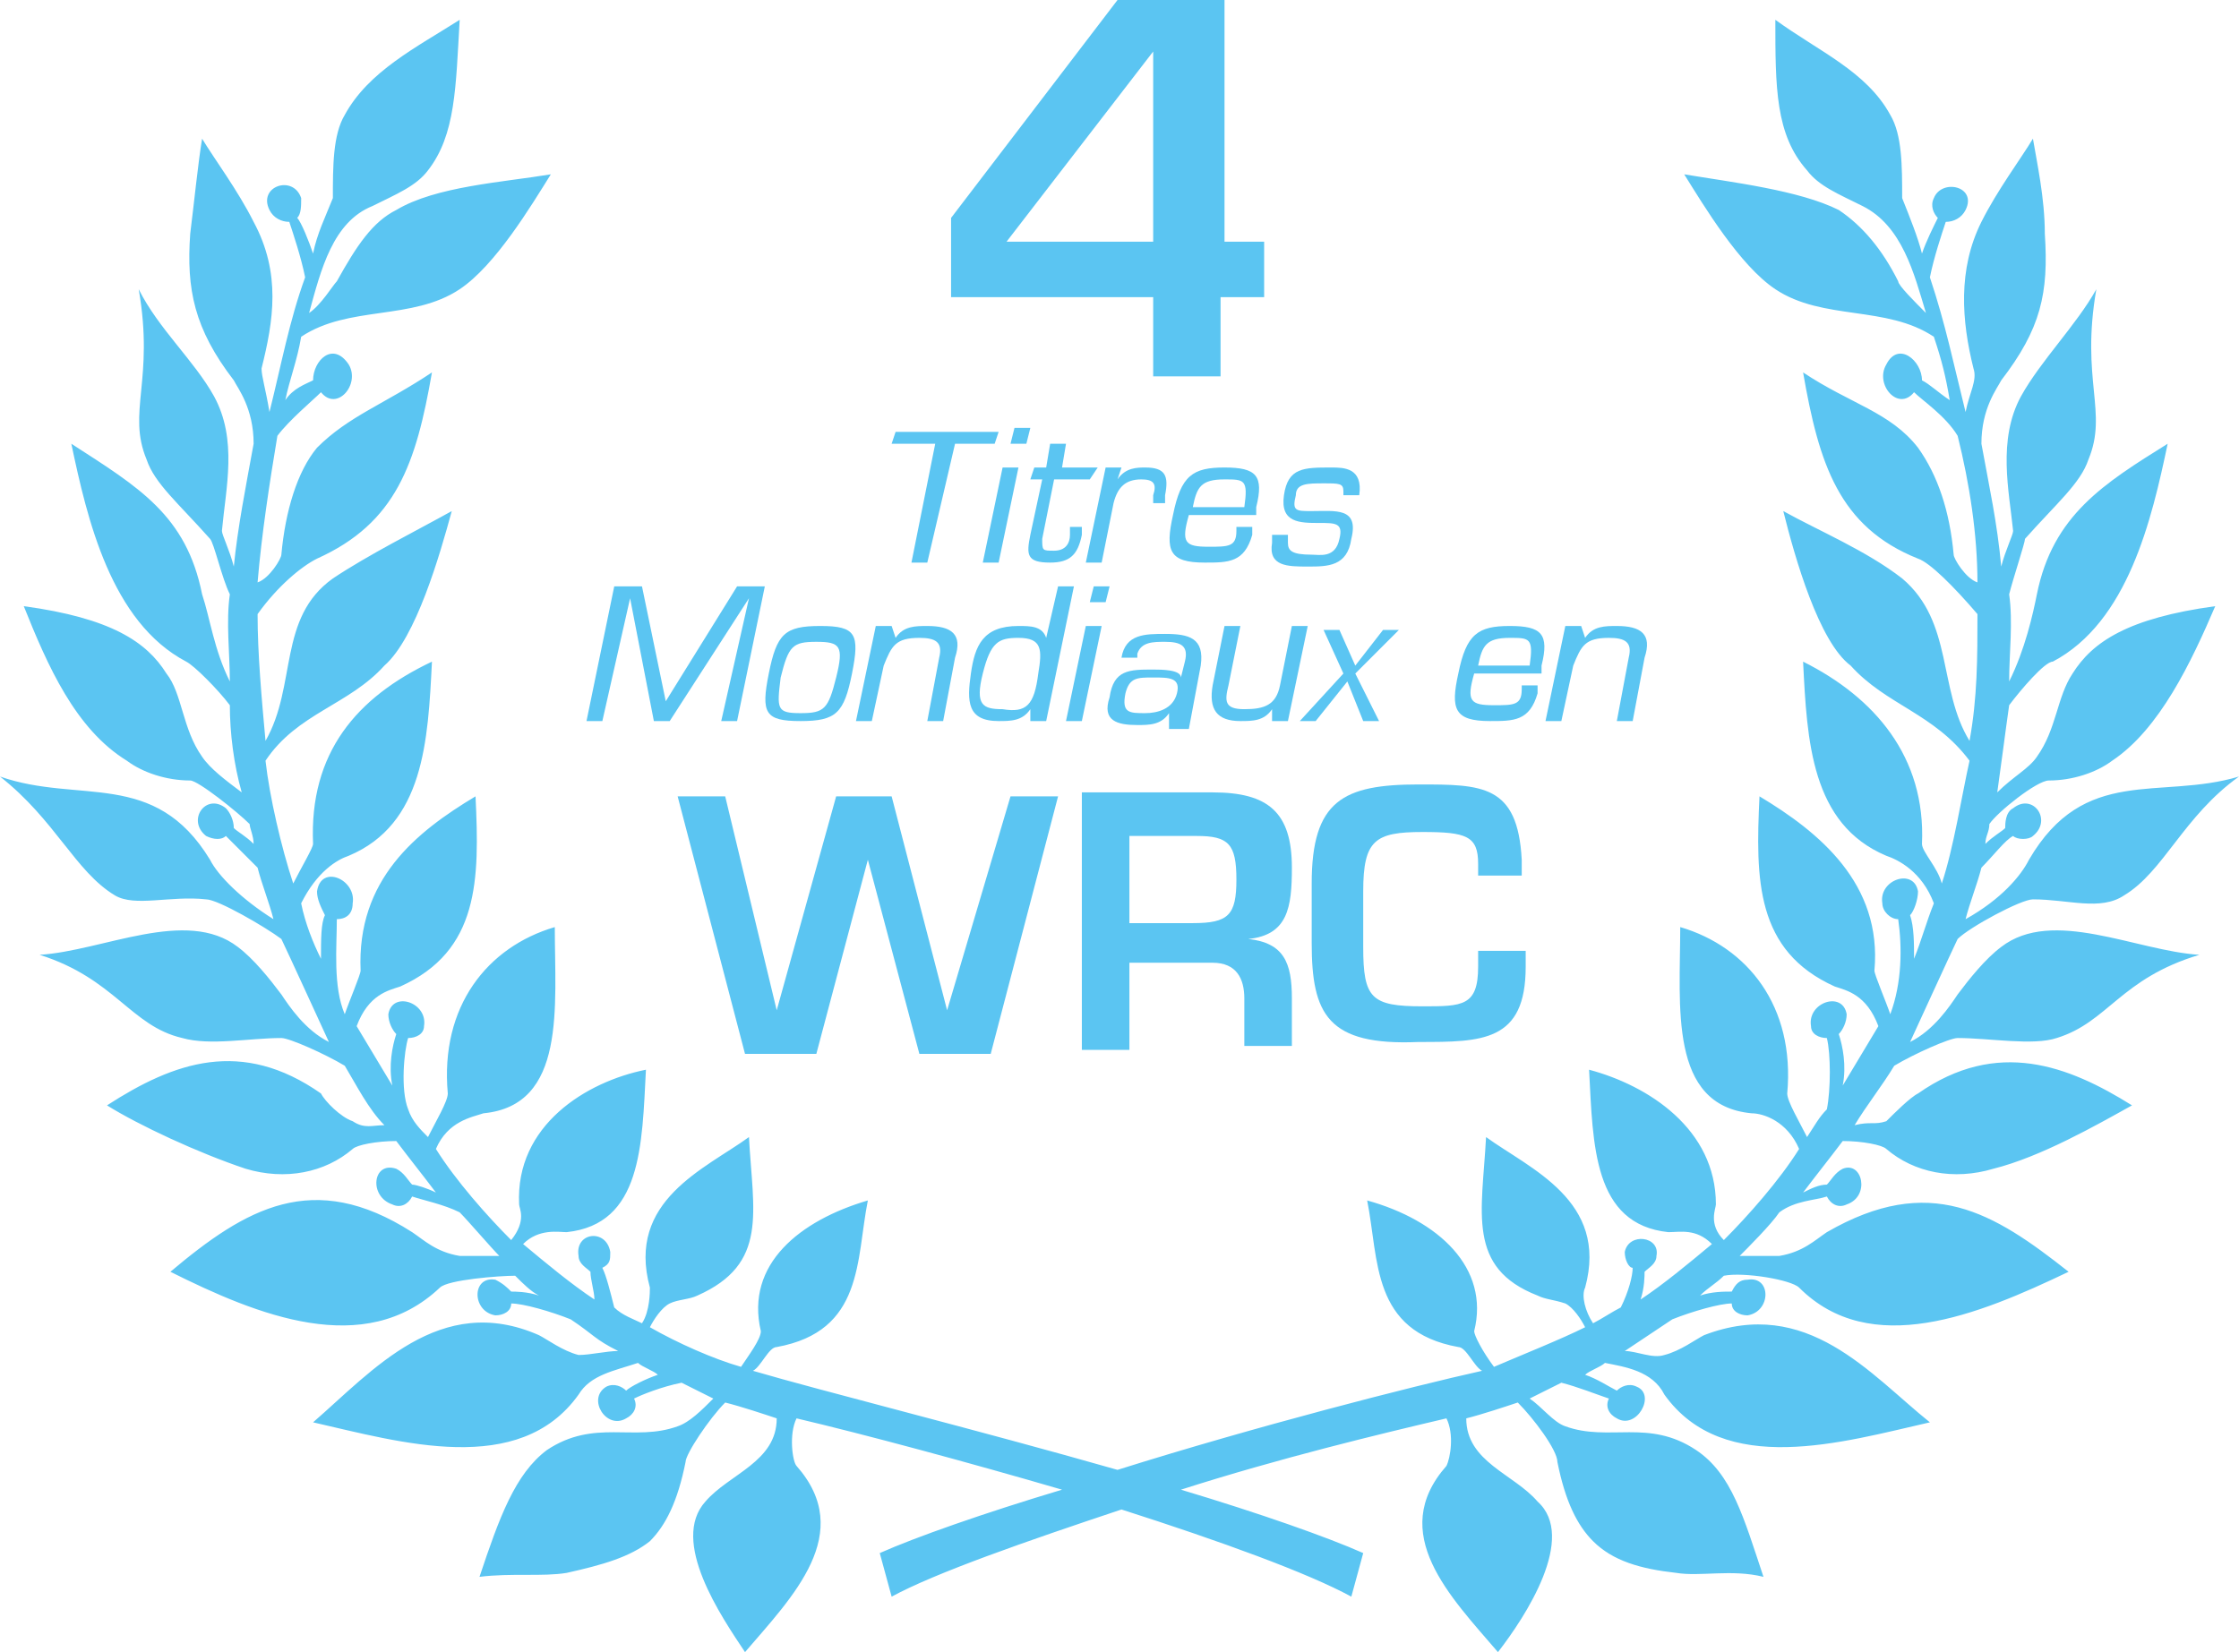 <?xml version="1.0" encoding="utf-8"?>
<!-- Generator: Adobe Illustrator 22.1.0, SVG Export Plug-In . SVG Version: 6.00 Build 0)  -->
<svg version="1.1" id="Calque_1" xmlns="http://www.w3.org/2000/svg" xmlns:xlink="http://www.w3.org/1999/xlink" x="0px" y="0px"
	 viewBox="0 0 56.5 41.7" style="enable-background:new 0 0 56.5 41.7;" xml:space="preserve">
<style type="text/css">
	.st0{fill:#5BC5F2;}
</style>
<g>
	<path class="st0" d="M50.4,20c0.1-0.7,0.2-1.5,0.3-2.2c0.3-0.4,0.9-1.1,1.1-1.1c1.9-1,2.5-3.6,2.9-5.5c-1.6,1-2.9,1.8-3.3,3.8
		c-0.1,0.5-0.3,1.4-0.7,2.2c0-0.7,0.1-1.5,0-2.2c0.1-0.4,0.4-1.3,0.4-1.4c0.8-0.9,1.4-1.4,1.6-2c0.5-1.2-0.2-2,0.2-4.3
		C52.4,8.2,51.5,9.1,51,10c-0.6,1.1-0.3,2.4-0.2,3.4c0,0.1-0.2,0.5-0.3,0.9c-0.1-1.1-0.3-2-0.5-3.1c0-0.9,0.4-1.4,0.5-1.6
		c1-1.3,1.2-2.2,1.1-3.7c0-0.9-0.2-1.8-0.3-2.4C51,4,50.4,4.8,50,5.6c-0.6,1.2-0.5,2.5-0.2,3.7c0.1,0.3-0.1,0.6-0.2,1.1
		c-0.3-1.2-0.5-2.2-0.9-3.4c0.1-0.5,0.3-1.1,0.4-1.4c0.2,0,0.4-0.1,0.5-0.3C49.9,4.7,49,4.5,48.8,5c-0.1,0.2,0,0.4,0.1,0.5
		c-0.1,0.2-0.3,0.6-0.4,0.9C48.4,6,48.2,5.5,48,5c0-0.8,0-1.6-0.3-2.1c-0.6-1.1-1.8-1.6-2.9-2.4c0,1.7,0,2.9,0.8,3.8
		c0.3,0.4,0.8,0.6,1.4,0.9c1,0.5,1.3,1.7,1.6,2.7c-0.3-0.3-0.7-0.7-0.7-0.8c-0.4-0.8-0.9-1.4-1.5-1.8c-1-0.5-2.7-0.7-3.9-0.9
		c0.5,0.8,1.4,2.3,2.3,2.9c1.2,0.8,2.8,0.4,4,1.2c0.2,0.6,0.3,1,0.4,1.6c-0.3-0.2-0.5-0.4-0.7-0.5c0-0.5-0.6-1-0.9-0.4
		c-0.3,0.5,0.3,1.2,0.7,0.7c0.2,0.2,0.8,0.6,1.1,1.1c0.3,1.2,0.5,2.5,0.5,3.7c-0.3-0.1-0.6-0.6-0.6-0.7c-0.1-1.1-0.4-2-0.9-2.7
		c-0.7-0.9-1.7-1.1-2.9-1.9c0.4,2.3,0.9,3.9,2.9,4.7c0.3,0.1,0.9,0.7,1.5,1.4c0,1.1,0,2.1-0.2,3.2c-0.8-1.3-0.4-3-1.7-4.1
		c-0.9-0.7-2.1-1.2-3-1.7c0.3,1.2,0.9,3.3,1.7,3.9c0.9,1,2.1,1.2,3,2.4c-0.2,0.9-0.4,2.2-0.7,3.1c-0.1-0.4-0.5-0.8-0.5-1
		c0.1-2.2-1.2-3.7-3-4.6c0.1,2,0.2,4.1,2.1,4.9c0.3,0.1,0.9,0.4,1.2,1.2c-0.2,0.5-0.3,0.9-0.5,1.4c0-0.4,0-0.8-0.1-1.1
		c0.1-0.1,0.2-0.4,0.2-0.6c-0.1-0.6-1-0.3-0.9,0.3c0,0.2,0.2,0.4,0.4,0.4c0.1,0.7,0.1,1.6-0.2,2.4c-0.1-0.3-0.4-1-0.4-1.1
		c0.2-2.2-1.4-3.5-2.9-4.4c-0.1,2.1-0.1,3.9,1.9,4.8c0.3,0.1,0.8,0.2,1.1,1c-0.3,0.5-0.6,1-0.9,1.5c0.1-0.5,0-1-0.1-1.3
		c0.1-0.1,0.2-0.3,0.2-0.5c-0.1-0.6-1-0.3-0.9,0.3c0,0.2,0.2,0.3,0.4,0.3c0.1,0.4,0.1,1.3,0,1.8c-0.2,0.2-0.3,0.4-0.5,0.7
		c-0.2-0.4-0.5-0.9-0.5-1.1c0.2-2.2-1-3.7-2.7-4.2c0,2-0.3,4.5,1.8,4.7c0.3,0,0.9,0.2,1.2,0.9c-0.5,0.8-1.3,1.7-1.9,2.3
		c-0.4-0.4-0.2-0.8-0.2-0.9c0-1.9-1.7-3-3.2-3.4c0.1,1.9,0.1,3.9,2,4.1c0.3,0,0.7-0.1,1.1,0.3c-0.6,0.5-1.2,1-1.8,1.4
		c0.1-0.3,0.1-0.6,0.1-0.7c0.1-0.1,0.3-0.2,0.3-0.4c0.1-0.5-0.7-0.6-0.8-0.1c0,0.2,0.1,0.4,0.2,0.4c0,0.2-0.1,0.6-0.3,1
		c-0.2,0.1-0.5,0.3-0.7,0.4c-0.2-0.3-0.3-0.7-0.2-0.9c0.6-2.2-1.4-3-2.5-3.8c-0.1,1.9-0.5,3.3,1.3,4c0.2,0.1,0.4,0.1,0.7,0.2
		c0.2,0.1,0.4,0.4,0.5,0.6c-0.6,0.3-1.6,0.7-2.3,1c-0.3-0.4-0.5-0.8-0.5-0.9c0.4-1.6-0.9-2.8-2.7-3.3c0.3,1.5,0.1,3.3,2.3,3.7
		c0.2,0,0.4,0.5,0.6,0.6c-1.8,0.4-5.7,1.4-9.2,2.5c-3.5-1-7.5-2-9.2-2.5c0.2-0.1,0.4-0.6,0.6-0.6c2.2-0.4,2-2.2,2.3-3.7
		c-1.7,0.5-3.1,1.6-2.7,3.3c0,0.2-0.3,0.6-0.5,0.9c-0.7-0.2-1.6-0.6-2.3-1c0.1-0.2,0.3-0.5,0.5-0.6s0.5-0.1,0.7-0.2
		c1.8-0.8,1.4-2.1,1.3-4c-1.1,0.8-3.1,1.6-2.5,3.8c0,0.1,0,0.6-0.2,0.9c-0.2-0.1-0.5-0.2-0.7-0.4c-0.1-0.4-0.2-0.8-0.3-1
		c0.2-0.1,0.2-0.2,0.2-0.4c-0.1-0.6-0.9-0.5-0.8,0.1c0,0.2,0.2,0.3,0.3,0.4c0,0.2,0.1,0.5,0.1,0.7c-0.6-0.4-1.2-0.9-1.8-1.4
		c0.4-0.4,0.9-0.3,1.1-0.3c1.9-0.2,1.9-2.2,2-4.1c-1.5,0.3-3.3,1.4-3.2,3.4c0,0.1,0.2,0.4-0.2,0.9c-0.6-0.6-1.4-1.5-1.9-2.3
		c0.3-0.7,0.9-0.8,1.2-0.9c2.1-0.2,1.8-2.7,1.8-4.7c-1.7,0.5-2.9,2-2.7,4.2c0,0.2-0.3,0.7-0.5,1.1c-0.2-0.2-0.4-0.4-0.5-0.7
		c-0.2-0.5-0.1-1.5,0-1.8c0.2,0,0.4-0.1,0.4-0.3c0.1-0.6-0.8-0.9-0.9-0.3c0,0.2,0.1,0.4,0.2,0.5c-0.1,0.3-0.2,0.8-0.1,1.3
		c-0.3-0.5-0.6-1-0.9-1.5c0.3-0.8,0.8-0.9,1.1-1c2-0.9,2-2.7,1.9-4.8c-1.5,0.9-3,2.1-2.9,4.4c0,0.1-0.3,0.8-0.4,1.1
		c-0.3-0.7-0.2-1.7-0.2-2.4c0.2,0,0.4-0.1,0.4-0.4c0.1-0.6-0.8-1-0.9-0.3c0,0.2,0.1,0.4,0.2,0.6c-0.1,0.2-0.1,0.6-0.1,1.1
		c-0.2-0.4-0.4-0.9-0.5-1.4C8,22,8.5,21.7,8.8,21.6c1.9-0.8,2-2.9,2.1-4.9c-1.9,0.9-3.1,2.3-3,4.6c0,0.1-0.3,0.6-0.5,1
		c-0.3-0.9-0.6-2.2-0.7-3.1c0.8-1.2,2.1-1.4,3-2.4c0.8-0.7,1.4-2.8,1.7-3.9c-0.9,0.5-2.1,1.1-3,1.7c-1.4,1-0.9,2.7-1.7,4.1
		c-0.1-1.1-0.2-2.2-0.2-3.2C7,14.8,7.6,14.3,8,14.1c2-0.9,2.5-2.4,2.9-4.7c-1.2,0.8-2.1,1.1-2.9,1.9c-0.5,0.6-0.8,1.6-0.9,2.7
		c0,0.1-0.3,0.6-0.6,0.7C6.6,13.5,6.8,12.2,7,11c0.3-0.4,0.9-0.9,1.1-1.1c0.4,0.5,1-0.2,0.7-0.7C8.4,8.6,7.9,9.1,7.9,9.6
		c-0.2,0.1-0.5,0.2-0.7,0.5c0.1-0.5,0.3-1,0.4-1.6c1.2-0.8,2.8-0.4,4-1.2c0.9-0.6,1.8-2.1,2.3-2.9C12.7,4.6,11,4.7,10,5.3
		C9.4,5.6,9,6.2,8.5,7.1C8.4,7.2,8.1,7.7,7.8,7.9c0.3-1.1,0.6-2.3,1.6-2.7c0.6-0.3,1.1-0.5,1.4-0.9c0.7-0.9,0.7-2.1,0.8-3.8
		c-1.1,0.7-2.3,1.3-2.9,2.4C8.4,3.4,8.4,4.2,8.4,5C8.2,5.5,8,5.9,7.9,6.4C7.8,6.1,7.6,5.6,7.5,5.5C7.6,5.4,7.6,5.2,7.6,5
		C7.4,4.4,6.5,4.7,6.8,5.3c0.1,0.2,0.3,0.3,0.5,0.3C7.4,5.9,7.6,6.5,7.7,7c-0.4,1.1-0.6,2.2-0.9,3.4C6.7,9.8,6.6,9.5,6.6,9.3
		c0.3-1.2,0.5-2.4-0.2-3.7C6,4.8,5.4,4,5.1,3.5C5,4.1,4.9,5.1,4.8,5.9C4.7,7.3,4.9,8.3,5.9,9.6c0.1,0.2,0.5,0.7,0.5,1.6
		c-0.2,1.1-0.4,2.1-0.5,3.1c-0.1-0.4-0.3-0.8-0.3-0.9C5.7,12.3,6,11.1,5.4,10C4.9,9.1,4,8.3,3.5,7.3c0.4,2.3-0.3,3.1,0.2,4.3
		c0.2,0.6,0.8,1.1,1.6,2c0.1,0.1,0.3,1,0.5,1.4c-0.1,0.7,0,1.5,0,2.2c-0.4-0.8-0.5-1.6-0.7-2.2c-0.4-2-1.6-2.7-3.3-3.8
		c0.4,1.9,1,4.5,2.9,5.5c0.2,0.1,0.8,0.7,1.1,1.1c0,0.7,0.1,1.5,0.3,2.2c-0.4-0.3-0.8-0.6-1-0.9c-0.5-0.7-0.5-1.6-0.9-2.1
		c-0.5-0.8-1.4-1.4-3.6-1.7c0.6,1.5,1.3,3.1,2.6,3.9c0.4,0.3,1,0.5,1.6,0.5c0.2,0,1.2,0.8,1.5,1.1c0,0.1,0.1,0.3,0.1,0.5
		C6.2,21.1,6,21,5.9,20.9c0-0.2-0.1-0.4-0.2-0.5c-0.5-0.4-1,0.3-0.5,0.7c0.2,0.1,0.4,0.1,0.5,0c0.2,0.2,0.5,0.5,0.8,0.8
		c0.1,0.4,0.3,0.9,0.4,1.3c-0.8-0.5-1.4-1.1-1.6-1.5C3.9,19.4,2,20.3,0,19.6c1.4,1.1,1.9,2.4,2.9,3c0.5,0.3,1.4,0,2.3,0.1
		c0.3,0,1.5,0.7,1.9,1c0.1,0.2,1.2,2.6,1.2,2.6c-0.6-0.3-1-0.9-1.2-1.2c-0.3-0.4-0.7-0.9-1.1-1.2c-1.3-1-3.4,0.1-5,0.2
		c1.9,0.6,2.3,1.8,3.6,2.1c0.7,0.2,1.7,0,2.5,0c0.2,0,1.1,0.4,1.6,0.7c0.3,0.5,0.6,1.1,1,1.5c-0.3,0-0.5,0.1-0.8-0.1
		c-0.3-0.1-0.7-0.5-0.8-0.7c-2-1.4-3.7-0.8-5.4,0.3c0.8,0.5,2.3,1.2,3.5,1.6c1,0.3,2,0.1,2.7-0.5c0.1-0.1,0.6-0.2,1.1-0.2
		c0.3,0.4,0.7,0.9,1,1.3c-0.2-0.1-0.5-0.2-0.6-0.2c-0.1-0.1-0.2-0.3-0.4-0.4c-0.6-0.2-0.7,0.7-0.1,0.9c0.2,0.1,0.4,0,0.5-0.2
		c0.3,0.1,0.8,0.2,1.2,0.4c0.2,0.2,0.8,0.9,1,1.1c-0.2,0-0.8,0-1,0c-0.6-0.1-0.9-0.4-1.2-0.6c-2.5-1.6-4.2-0.6-6.1,1
		c2.2,1.1,4.9,2.2,6.8,0.4c0.2-0.2,1.5-0.3,1.9-0.3c0.2,0.2,0.4,0.4,0.6,0.5c-0.3-0.1-0.6-0.1-0.7-0.1c-0.1-0.1-0.2-0.2-0.4-0.3
		c-0.6-0.1-0.6,0.8,0,0.9c0.2,0,0.4-0.1,0.4-0.3c0.3,0,1,0.2,1.5,0.4c0.6,0.4,0.6,0.5,1.2,0.8c-0.3,0-0.7,0.1-1,0.1
		c-0.4-0.1-0.8-0.4-1-0.5c-2.5-1.1-4.2,0.9-5.7,2.2c2.2,0.5,5.2,1.4,6.7-0.7c0.3-0.5,0.9-0.6,1.5-0.8c0.1,0.1,0.4,0.2,0.5,0.3
		c-0.3,0.1-0.7,0.3-0.8,0.4c-0.1-0.1-0.3-0.2-0.5-0.1c-0.5,0.3,0,1.1,0.5,0.8c0.2-0.1,0.3-0.3,0.2-0.5c0.2-0.1,0.7-0.3,1.2-0.4
		c0.2,0.1,0.6,0.3,0.8,0.4c-0.3,0.3-0.6,0.6-0.9,0.7c-1.1,0.4-2.1-0.2-3.3,0.6c-0.8,0.6-1.2,1.7-1.7,3.2c0.8-0.1,1.6,0,2.2-0.1
		c0.9-0.2,1.6-0.4,2.1-0.8c0.4-0.4,0.7-1,0.9-2c0-0.2,0.6-1.1,1-1.5c0.4,0.1,1,0.3,1.3,0.4c0,1.1-1.2,1.4-1.8,2.1
		c-0.9,1,0.4,2.9,1,3.8c1.2-1.4,2.8-3,1.3-4.7c-0.1-0.1-0.2-0.8,0-1.2c1.7,0.4,4.3,1.1,6.7,1.8c-2,0.6-3.7,1.2-4.6,1.6l0.3,1.1
		c1.1-0.6,3.4-1.4,5.8-2.2c2.5,0.8,4.7,1.6,5.8,2.2l0.3-1.1c-0.9-0.4-2.6-1-4.6-1.6c2.5-0.8,5-1.4,6.7-1.8c0.2,0.4,0.1,1,0,1.2
		c-1.5,1.7,0.1,3.3,1.3,4.7c0.7-0.9,2-2.9,1-3.8c-0.6-0.7-1.8-1-1.8-2.1c0.4-0.1,1-0.3,1.3-0.4c0.4,0.4,1,1.2,1,1.5
		c0.2,1,0.5,1.6,0.9,2c0.5,0.5,1.2,0.7,2.1,0.8c0.6,0.1,1.4-0.1,2.2,0.1c-0.5-1.5-0.8-2.6-1.7-3.2c-1.2-0.8-2.2-0.2-3.3-0.6
		c-0.3-0.1-0.6-0.5-0.9-0.7c0.2-0.1,0.6-0.3,0.8-0.4c0.4,0.1,0.9,0.3,1.2,0.4c-0.1,0.2,0,0.4,0.2,0.5c0.5,0.3,1-0.6,0.5-0.8
		c-0.2-0.1-0.4,0-0.5,0.1c-0.2-0.1-0.5-0.3-0.8-0.4c0.1-0.1,0.4-0.2,0.5-0.3c0.5,0.1,1.2,0.2,1.5,0.8c1.5,2.1,4.5,1.2,6.7,0.7
		c-1.5-1.2-3.1-3.2-5.7-2.2c-0.2,0.1-0.6,0.4-1,0.5c-0.3,0.1-0.7-0.1-1-0.1c0.6-0.4,0.6-0.4,1.2-0.8c0.5-0.2,1.2-0.4,1.5-0.4
		c0,0.2,0.2,0.3,0.4,0.3c0.6-0.1,0.6-1,0-0.9c-0.2,0-0.3,0.1-0.4,0.3c-0.2,0-0.5,0-0.8,0.1c0.2-0.2,0.4-0.3,0.6-0.5
		c0.5-0.1,1.7,0.1,1.9,0.3c1.8,1.8,4.5,0.7,6.8-0.4c-1.9-1.5-3.5-2.5-6.1-1c-0.3,0.2-0.6,0.5-1.2,0.6c-0.2,0-0.7,0-1,0
		c0.2-0.2,0.8-0.8,1-1.1c0.4-0.3,0.9-0.3,1.2-0.4c0.1,0.2,0.3,0.3,0.5,0.2c0.6-0.2,0.4-1.1-0.1-0.9c-0.2,0.1-0.3,0.3-0.4,0.4
		c-0.2,0-0.4,0.1-0.6,0.2c0.3-0.4,0.7-0.9,1-1.3c0.5,0,1,0.1,1.1,0.2c0.7,0.6,1.7,0.8,2.7,0.5c1.2-0.3,2.6-1.1,3.5-1.6
		c-1.6-1-3.4-1.7-5.4-0.3c-0.2,0.1-0.6,0.5-0.8,0.7c-0.3,0.1-0.4,0-0.8,0.1c0.3-0.5,0.7-1,1-1.5c0.5-0.3,1.4-0.7,1.6-0.7
		c0.8,0,1.9,0.2,2.5,0c1.3-0.4,1.6-1.5,3.6-2.1c-1.6-0.1-3.7-1.2-5-0.2c-0.4,0.3-0.8,0.8-1.1,1.2c-0.2,0.3-0.6,0.9-1.2,1.2
		c0,0,1.1-2.4,1.2-2.6c0.3-0.3,1.6-1,1.9-1c0.9,0,1.7,0.3,2.3-0.1c1-0.6,1.5-2,2.9-3c-2,0.6-3.9-0.3-5.3,2.1c-0.2,0.4-0.7,1-1.6,1.5
		c0.1-0.4,0.3-0.9,0.4-1.3c0.3-0.3,0.6-0.7,0.8-0.8c0.1,0.1,0.4,0.1,0.5,0c0.5-0.4,0-1.1-0.5-0.7c-0.2,0.1-0.2,0.4-0.2,0.5
		c-0.1,0.1-0.3,0.2-0.5,0.4c0-0.2,0.1-0.3,0.1-0.5c0.2-0.3,1.2-1.1,1.5-1.1c0.6,0,1.2-0.2,1.6-0.5c1.2-0.8,2-2.5,2.6-3.9
		c-2.2,0.3-3.1,0.9-3.6,1.7c-0.4,0.6-0.4,1.4-0.9,2.1C51.2,19.4,50.8,19.6,50.4,20"/>
	<g>
		<path class="st0" d="M30.8,6.1h1.1v1.4h-1.1v2h-1.7v-2H24v-2L28.2,0h2.7v6.1H30.8z M29.1,1.3L29.1,1.3l-3.7,4.8h3.7V1.3z"/>
	</g>
</g>
<g>
	<path class="st0" d="M23.4,14.2H23l0.6-3h-1.1l0.1-0.3h2.6l-0.1,0.3h-1L23.4,14.2z"/>
	<path class="st0" d="M25.2,14.2h-0.4l0.5-2.4h0.4L25.2,14.2z M25.9,11.2h-0.4l0.1-0.4H26L25.9,11.2z"/>
	<path class="st0" d="M27.5,12.1h-0.9l-0.3,1.5c0,0.3,0,0.3,0.3,0.3s0.4-0.2,0.4-0.4v-0.2h0.3v0.2c-0.1,0.5-0.3,0.7-0.8,0.7
		c-0.6,0-0.6-0.2-0.5-0.7l0.3-1.4H26l0.1-0.3h0.3l0.1-0.6h0.4l-0.1,0.6h0.9L27.5,12.1z"/>
	<path class="st0" d="M28.3,11.8l-0.1,0.3l0,0c0.2-0.3,0.5-0.3,0.7-0.3c0.5,0,0.6,0.2,0.5,0.7v0.2h-0.3v-0.2c0.1-0.3,0-0.4-0.3-0.4
		c-0.4,0-0.6,0.2-0.7,0.6l-0.3,1.5h-0.4l0.5-2.4L28.3,11.8L28.3,11.8z"/>
	<path class="st0" d="M31.6,13.5L31.6,13.5c-0.2,0.7-0.6,0.7-1.2,0.7c-0.9,0-1-0.3-0.8-1.2c0.2-1,0.5-1.2,1.3-1.2s1,0.2,0.8,1V13H30
		c-0.2,0.7-0.1,0.8,0.5,0.8c0.5,0,0.7,0,0.7-0.4v-0.1h0.4V13.5z M31.4,12.8c0.1-0.7,0-0.7-0.5-0.7c-0.6,0-0.7,0.2-0.8,0.7H31.4z"/>
	<path class="st0" d="M34.3,12.5h-0.4v-0.1c0-0.2-0.1-0.2-0.5-0.2s-0.7,0-0.7,0.3c-0.1,0.4,0,0.4,0.4,0.4c0.6,0,1.2-0.1,1,0.7
		c-0.1,0.7-0.6,0.7-1.1,0.7s-1,0-0.9-0.6v-0.2h0.4v0.2c0,0.2,0.1,0.3,0.6,0.3c0.2,0,0.6,0.1,0.7-0.4c0.1-0.4-0.1-0.4-0.5-0.4
		c-0.5,0-1,0-0.9-0.7s0.5-0.7,1.2-0.7C33.9,11.8,34.4,11.8,34.3,12.5L34.3,12.5z"/>
</g>
<g>
	<path class="st0" d="M16.9,18.2h-0.4l-0.6-3.1l0,0l-0.7,3.1h-0.4l0.7-3.4h0.7l0.6,2.9l1.8-2.9h0.7l-0.7,3.4h-0.4l0.7-3.1l0,0
		L16.9,18.2z"/>
	<path class="st0" d="M20.7,15.8c0.9,0,1,0.2,0.8,1.2s-0.4,1.2-1.3,1.2s-1-0.2-0.8-1.2C19.6,16,19.8,15.8,20.7,15.8z M20.2,18
		c0.6,0,0.7-0.1,0.9-0.9c0.2-0.8,0.1-0.9-0.5-0.9s-0.7,0.1-0.9,0.9C19.6,17.9,19.6,18,20.2,18z"/>
	<path class="st0" d="M22.6,16.1L22.6,16.1c0.2-0.3,0.5-0.3,0.8-0.3c0.6,0,0.9,0.2,0.7,0.8l-0.3,1.6h-0.4l0.3-1.6
		c0.1-0.4-0.1-0.5-0.5-0.5c-0.6,0-0.7,0.2-0.9,0.7L22,18.2h-0.4l0.5-2.4h0.4L22.6,16.1z"/>
	<path class="st0" d="M26,17.9L26,17.9c-0.2,0.3-0.5,0.3-0.8,0.3c-0.8,0-0.8-0.5-0.7-1.2c0.1-0.7,0.3-1.2,1.2-1.2
		c0.3,0,0.6,0,0.7,0.3l0,0l0.3-1.3h0.4l-0.7,3.4H26V17.9z M26.2,17c0.1-0.6,0.1-0.9-0.5-0.9c-0.5,0-0.7,0.1-0.9,0.9
		c-0.2,0.8,0,0.9,0.5,0.9C25.9,18,26.1,17.8,26.2,17z"/>
	<path class="st0" d="M27.3,18.2h-0.4l0.5-2.4h0.4L27.3,18.2z M27.9,15.2h-0.4l0.1-0.4H28L27.9,15.2z"/>
	<path class="st0" d="M29.5,18.2V18l0,0c-0.2,0.3-0.5,0.3-0.8,0.3c-0.5,0-0.9-0.1-0.7-0.7c0.1-0.7,0.5-0.7,1.1-0.7
		c0.2,0,0.7,0,0.7,0.2l0,0l0.1-0.4c0.1-0.4-0.1-0.5-0.5-0.5c-0.3,0-0.6,0-0.7,0.3v0.1h-0.4l0,0c0.1-0.6,0.6-0.6,1.1-0.6
		c0.6,0,1,0.1,0.9,0.8L30,18.4h-0.5V18.2z M29.7,17.5c0.1-0.4-0.2-0.4-0.6-0.4s-0.6,0-0.7,0.4C28.3,18,28.5,18,28.9,18
		C29.2,18,29.6,17.9,29.7,17.5z"/>
	<path class="st0" d="M32.1,17.9L32.1,17.9c-0.2,0.3-0.5,0.3-0.8,0.3c-0.6,0-0.8-0.3-0.7-0.9l0.3-1.5h0.4L31,17.3
		c-0.1,0.4-0.1,0.6,0.4,0.6s0.8-0.1,0.9-0.6l0.3-1.5H33l-0.5,2.4h-0.4V17.9z"/>
	<path class="st0" d="M34.2,17l0.6,1.2h-0.4l-0.4-1l-0.8,1h-0.4l1.1-1.2l-0.5-1.1h0.4l0.4,0.9l0.7-0.9h0.4L34.2,17z"/>
	<path class="st0" d="M38.8,17.5L38.8,17.5c-0.2,0.7-0.6,0.7-1.2,0.7c-0.9,0-1-0.3-0.8-1.2c0.2-1,0.5-1.2,1.3-1.2s1,0.2,0.8,1V17
		h-1.7c-0.2,0.7-0.1,0.8,0.5,0.8c0.5,0,0.7,0,0.7-0.4v-0.1h0.4V17.5z M38.6,16.8c0.1-0.7,0-0.7-0.5-0.7c-0.6,0-0.7,0.2-0.8,0.7H38.6
		z"/>
	<path class="st0" d="M40,16.1L40,16.1c0.2-0.3,0.5-0.3,0.8-0.3c0.6,0,0.9,0.2,0.7,0.8l-0.3,1.6h-0.4l0.3-1.6
		c0.1-0.4-0.1-0.5-0.5-0.5c-0.6,0-0.7,0.2-0.9,0.7l-0.3,1.4H39l0.5-2.4h0.4L40,16.1z"/>
</g>
<g>
	<path class="st0" d="M25.5,20.1h1.2L25,26.6h-1.8l-1.3-4.9l0,0l-1.3,4.9h-1.8l-1.7-6.5h1.2l1.3,5.4l0,0l1.5-5.4h1.4l1.4,5.4l0,0
		L25.5,20.1z"/>
	<path class="st0" d="M28.5,24.4v2.1h-1.2V20h3.3c1.4,0,2,0.5,2,1.9c0,1-0.1,1.7-1.1,1.8l0,0c0.9,0.1,1.1,0.6,1.1,1.5v1.2h-1.2v-1.2
		c0-0.5-0.2-0.9-0.8-0.9h-2.1V24.4z M30.1,23.3c0.9,0,1.1-0.2,1.1-1.1s-0.2-1.1-1-1.1h-1.7v2.2H30.1z"/>
	<path class="st0" d="M37.3,22.2v-0.4c0-0.7-0.3-0.8-1.4-0.8c-1.2,0-1.5,0.2-1.5,1.5v1.4c0,1.3,0.2,1.5,1.5,1.5c1,0,1.4,0,1.4-1V24
		h1.2v0.4c0,1.9-1.1,1.9-2.7,1.9c-2.3,0.1-2.7-0.7-2.7-2.5v-1.5c0-2.1,0.8-2.5,2.7-2.5c1.6,0,2.5,0,2.6,1.9v0.4h-1.1V22.2z"/>
</g>
</svg>
